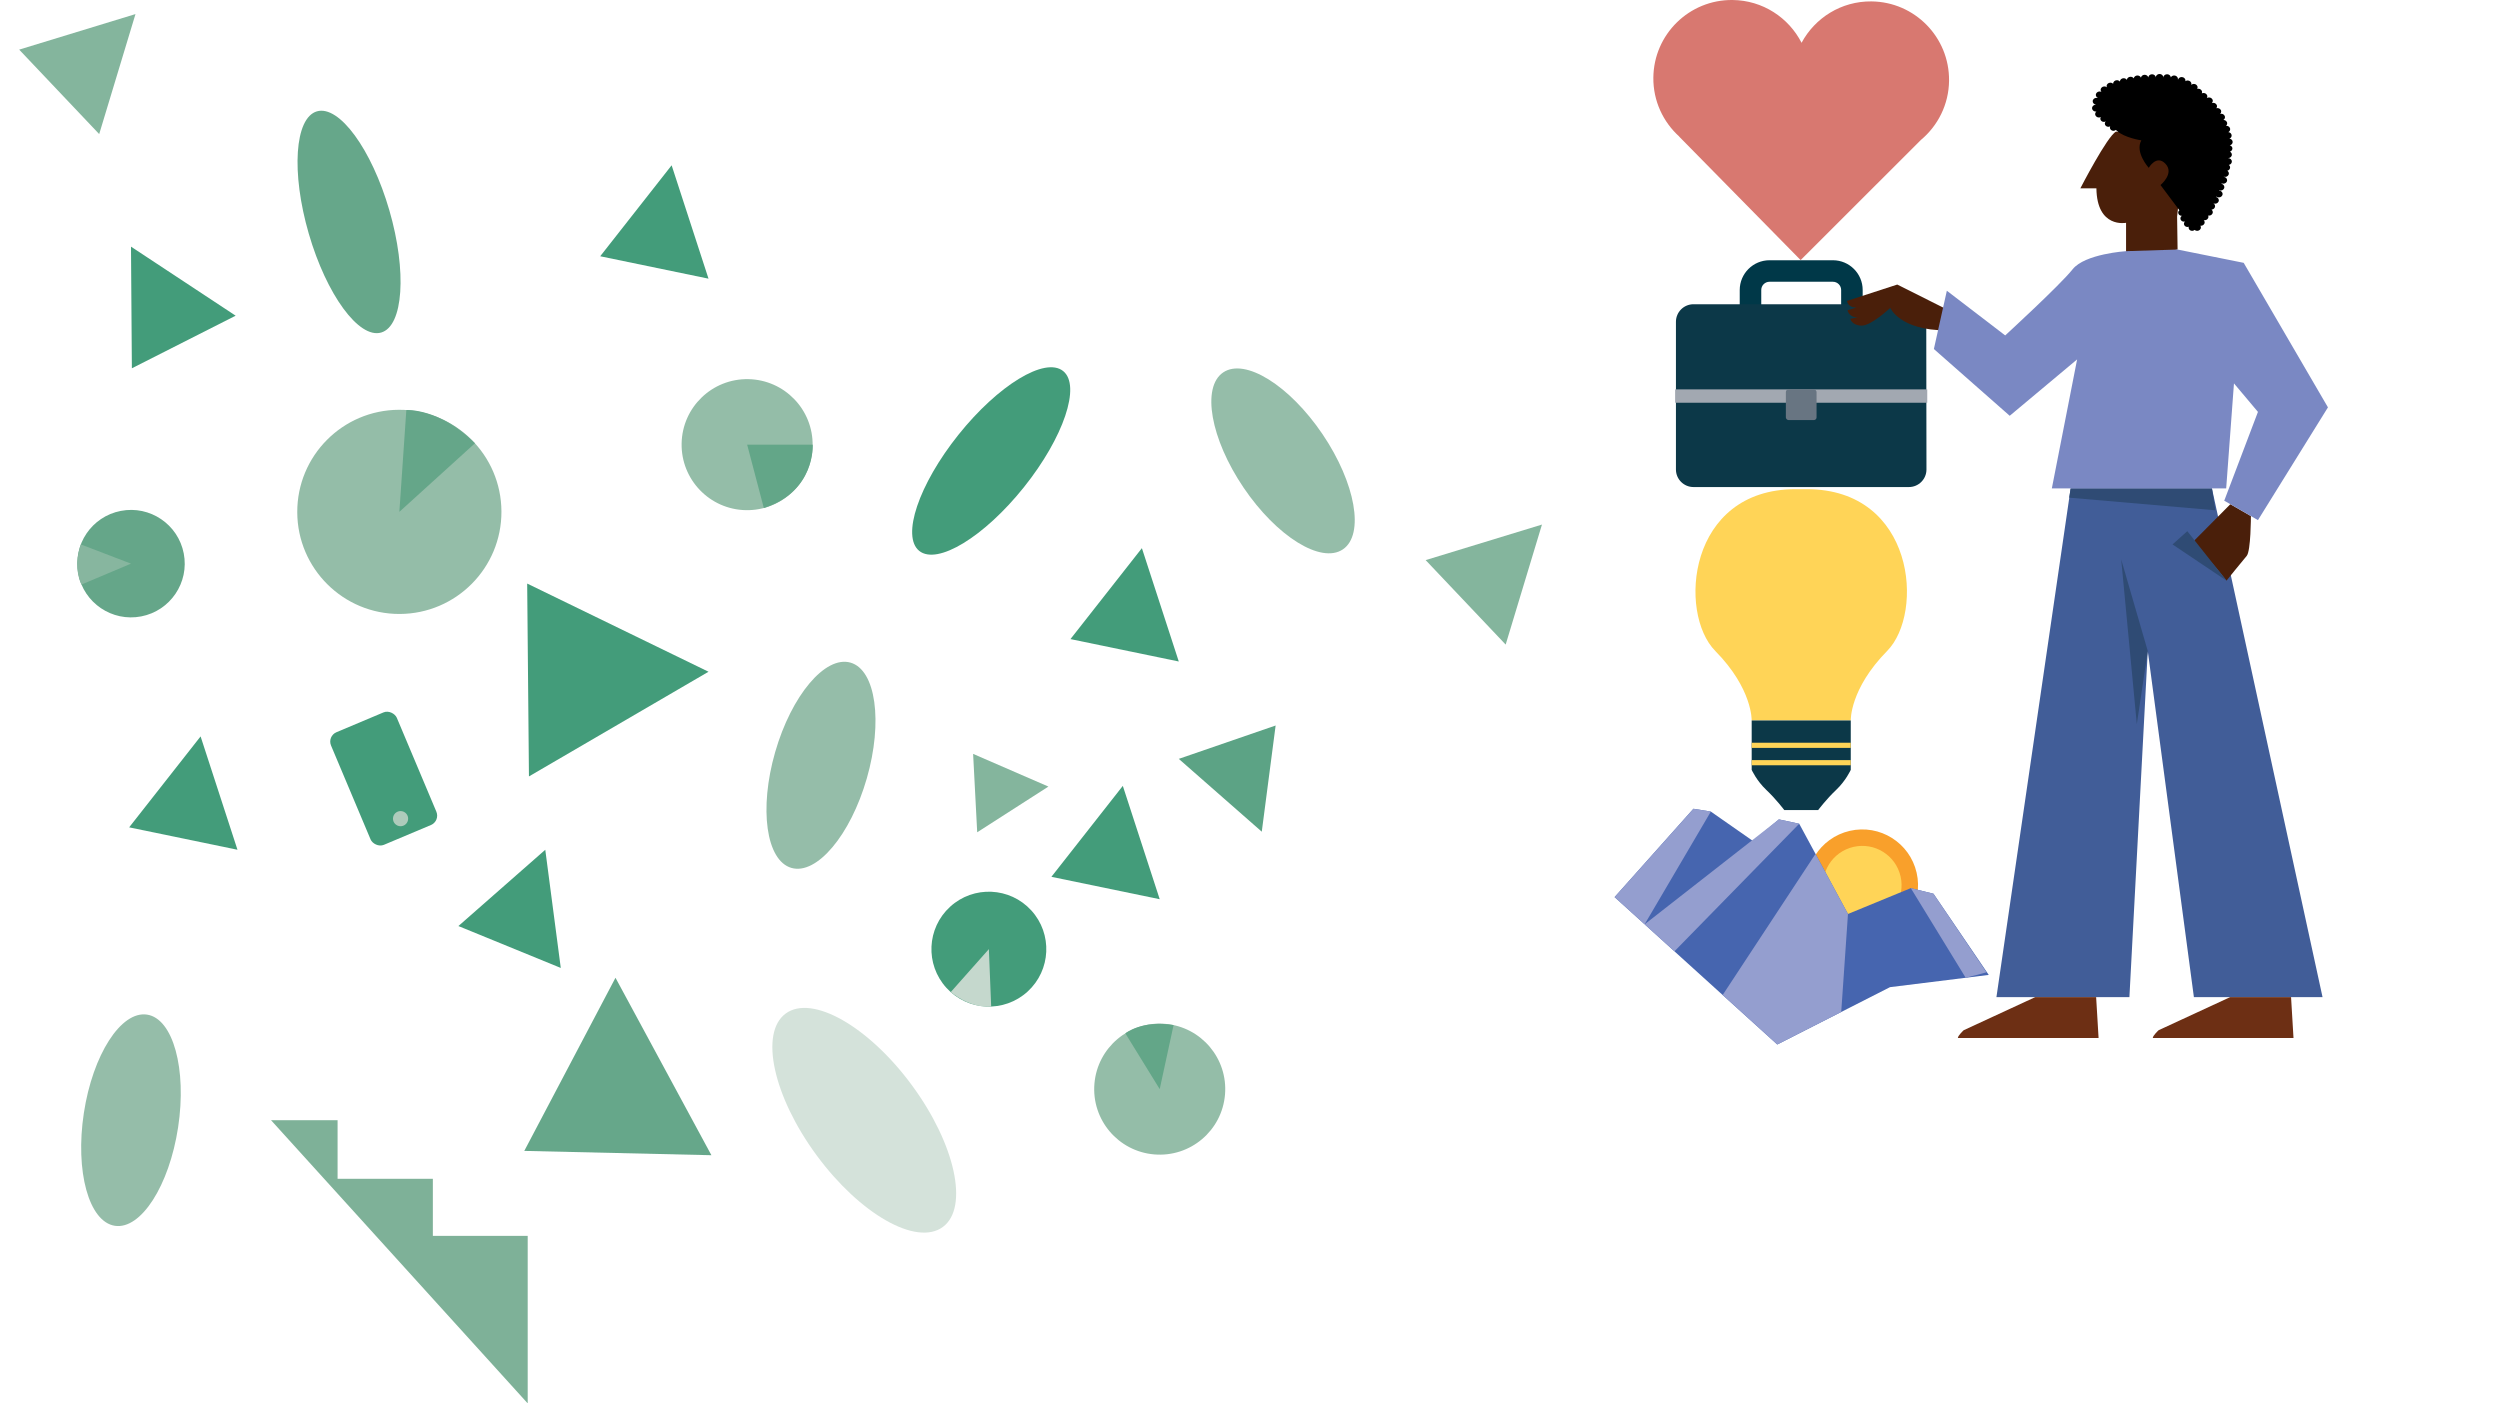 <?xml version="1.0" encoding="UTF-8"?>
<svg id="Layer_2" data-name="Layer 2" xmlns="http://www.w3.org/2000/svg" viewBox="0 0 1529.32 858.49">
  <defs>
    <style>
      .cls-1 {
        fill: #687582;
      }

      .cls-2 {
        fill: #d4e2da;
      }

      .cls-3 {
        fill: #a2a8b1;
      }

      .cls-4 {
        fill: #c5d8cd;
      }

      .cls-5 {
        fill: #f9a02b;
      }

      .cls-6 {
        fill: #415d98;
      }

      .cls-7 {
        fill: #aecbbb;
      }

      .cls-8 {
        fill: #2f4b74;
      }

      .cls-9 {
        fill: none;
      }

      .cls-10 {
        fill: #4665af;
      }

      .cls-11 {
        fill: #439c7a;
      }

      .cls-12 {
        fill: #6d2f14;
      }

      .cls-13 {
        fill: #5ca385;
      }

      .cls-14 {
        fill: #63a688;
      }

      .cls-15 {
        fill: #84b59d;
      }

      .cls-16 {
        fill: #65a689;
      }

      .cls-17 {
        fill: #66a78a;
      }

      .cls-18 {
        fill: #949ecf;
      }

      .cls-19 {
        fill: #7eb198;
      }

      .cls-20 {
        fill: #95bda9;
      }

      .cls-21 {
        fill: #7a88c3;
      }

      .cls-22 {
        fill: #0c3848;
      }

      .cls-23 {
        fill: #94bda8;
      }

      .cls-24 {
        fill: #87b69f;
      }

      .cls-25 {
        fill: #d87870;
      }

      .cls-26 {
        fill: #003848;
      }

      .cls-27 {
        fill: #ffd457;
      }

      .cls-28 {
        fill: #4a1f0a;
      }
    </style>
  </defs>
  <g id="Layer_1-2" data-name="Layer 1">
    <g>
      <g>
        <path class="cls-28" d="M1300.57,159.2v-22.9s-17.84,3.57-18.14-21.11h-9.81s16.48-32.03,21.83-34.7l12.96,1.4,6.84,6.24,3.57,7.43,17.54,5.05-3.57,31.82.3,20.22-31.52,6.54Z"/>
        <polygon class="cls-6" points="1266.67 298.76 1221.27 609.99 1302.62 609.99 1313.85 398.27 1342.07 609.99 1420.77 609.99 1353.1 298.76 1266.67 298.76"/>
        <path class="cls-28" d="M1364.36,308.44l-21.57,21.73s-2.78,2.38,3.57,7.53c6.34,5.15,15.66,17.5,15.66,17.5,0,0,9.79-12.2,12.35-15.14,2.56-2.94,2.58-24.36,2.58-24.36l-12.58-7.26Z"/>
        <g>
          <path class="cls-26" d="M1121.24,159.2h-38.79c-10.04,0-18.21,8.17-18.21,18.2v20.92c0,10.04,8.17,18.21,18.21,18.21h38.79c10.04,0,18.21-8.17,18.21-18.21v-20.92c0-10.04-8.17-18.2-18.21-18.2ZM1126.28,198.32c0,2.78-2.26,5.04-5.04,5.04h-38.79c-2.78,0-5.04-2.26-5.04-5.04v-20.92c0-2.78,2.26-5.04,5.04-5.04h38.79c2.78,0,5.04,2.26,5.04,5.04v20.92Z"/>
          <path class="cls-22" d="M1167.61,186.11h-131.65c-5.93,0-10.74,4.81-10.74,10.74v90.35c0,5.93,4.81,10.74,10.74,10.74h131.77c5.94,0,10.75-4.82,10.74-10.75l-.12-90.35c0-5.93-4.81-10.72-10.74-10.72Z"/>
          <rect class="cls-3" x="1024.73" y="238.19" width="154.23" height="8.18" transform="translate(2203.69 484.56) rotate(180)"/>
          <rect class="cls-1" x="1092.46" y="238.19" width="18.78" height="18.78" rx="1.62" ry="1.62"/>
        </g>
        <g>
          <circle class="cls-5" cx="1139.22" cy="541.48" r="34.1" transform="translate(-92.47 269.51) rotate(-12.97)"/>
          <circle class="cls-27" cx="1139.22" cy="541.48" r="24.03" transform="translate(-92.47 269.51) rotate(-12.97)"/>
          <g>
            <polygon class="cls-10" points="987.69 548.78 1035.91 494.74 1046.57 496.47 1072.33 514.45 1088.18 501.24 1100.63 503.91 1130.46 559.11 1168.89 543.29 1182.76 546.71 1216.57 596.38 1156.17 603.87 1087.21 638.95 987.69 548.78"/>
            <polygon class="cls-18" points="1100.63 503.91 1088.18 501.24 1006.06 565.43 1024.3 581.95 1100.63 503.91"/>
            <polyline class="cls-18" points="1006.06 565.43 987.69 548.78 1035.91 494.74 1046.57 496.47"/>
            <polygon class="cls-18" points="1168.89 543.29 1182.76 546.71 1215.2 594.8 1202.47 598.13 1168.89 543.29"/>
            <polyline class="cls-18" points="1110.59 522.34 1053.8 608.67 1087.21 638.95 1126.33 619.05 1130.46 559.11"/>
          </g>
        </g>
        <g>
          <path class="cls-27" d="M1071.54,440.73s.66-19.26-22.25-42.51c-22.92-23.25-16.94-98.98,49.16-98.98h6.8c66.1,0,72.07,75.73,49.16,98.98-22.92,23.25-22.25,42.51-22.25,42.51h-60.61Z"/>
          <path class="cls-22" d="M1101.85,495.53h10.38s4.98-6.64,10.96-12.29c5.98-5.65,8.97-12.29,8.97-12.29v-30.22s-60.61,0-60.61,0v30.22s2.99,6.64,8.97,12.29c5.98,5.65,10.96,12.29,10.96,12.29h10.38"/>
          <rect class="cls-27" x="1071.54" y="464.98" width="60.61" height="3.16"/>
          <rect class="cls-27" x="1071.54" y="454.35" width="60.61" height="3.16"/>
        </g>
        <path class="cls-25" d="M1192.29,49.31c.27-26.49-20.99-48.18-47.48-48.45-18.46-.19-34.57,10.1-42.74,25.32C1094.21,10.8,1078.31.19,1059.85,0c-26.49-.27-48.18,20.99-48.45,47.49-.14,14.3,6.02,27.17,15.86,36.05l-.05.03,74.29,75.54,73.56-73.49c10.4-8.69,17.09-21.7,17.24-36.31Z"/>
        <polygon class="cls-8" points="1338.03 324.93 1362.02 355.21 1328.99 333.05 1338.03 324.93"/>
        <polygon class="cls-8" points="1297.59 342.17 1307.15 442.96 1313.85 398.27 1297.59 342.17"/>
        <path class="cls-12" d="M1244.96,609.99l-43.71,20.22s-3.57,3.27-3.57,4.76h86.08s-1.49-24.98-1.49-24.98h-37.32Z"/>
        <path class="cls-12" d="M1364.2,609.99l-43.71,20.22s-3.57,3.27-3.57,4.76h86.08s-1.49-24.98-1.49-24.98h-37.32Z"/>
        <path d="M1365.65,90.9c0-.95-.69-1.74-1.63-2,1.01-.22,1.77-1.04,1.77-2.03,0-1.05-.86-1.92-1.97-2.07.79-.33,1.34-1.06,1.34-1.9,0-1.07-.88-1.95-2.02-2.07.66-.37,1.11-1.03,1.11-1.79,0-1.16-1.03-2.1-2.3-2.1-.07,0-.14.01-.21.02.42-.38.68-.91.68-1.49,0-1.16-1.03-2.1-2.3-2.1,0,0,0,0,0,0,.57-.38.95-.99.95-1.69,0-1.16-1.03-2.1-2.3-2.1-.23,0-.45.04-.66.1.41-.38.66-.9.66-1.47,0-1.16-1.03-2.1-2.3-2.1-.24,0-.46.04-.68.1.26-.34.42-.75.42-1.2,0-1.16-1.03-2.1-2.3-2.1-.3,0-.58.06-.84.15.34-.37.56-.83.56-1.35,0-1.16-1.03-2.1-2.3-2.1-.51,0-.97.15-1.35.41.19-.31.31-.66.31-1.04,0-1.16-1.03-2.1-2.3-2.1-.39,0-.75.1-1.07.25.1-.23.16-.49.16-.76,0-1.16-1.03-2.1-2.3-2.1-.25,0-.48.04-.71.11.16-.29.26-.61.26-.95,0-1.16-1.03-2.1-2.3-2.1-.61,0-1.16.22-1.58.58.06-.18.1-.38.1-.58,0-1.16-1.03-2.1-2.3-2.1-.53,0-1.02.17-1.41.45.03-.15.06-.29.06-.45,0-1.16-1.03-2.1-2.3-2.1-1.03,0-1.89.62-2.18,1.48-.05-.01-.1-.02-.15-.03.02-.1.03-.2.03-.3,0-1.16-1.03-2.1-2.3-2.1-.89,0-1.66.47-2.04,1.15-.11-1.07-1.08-1.91-2.28-1.91-1.27,0-2.3.94-2.3,2.1,0,.03,0,.05,0,.08-.01,0-.02,0-.04,0,.01-.08.03-.16.03-.24,0-1.16-1.03-2.1-2.3-2.1-1.27,0-2.3.94-2.3,2.1,0,.06.01.11.02.17,0,0-.01,0-.02,0,0,0,0,0,0,0,0-1.16-1.03-2.1-2.3-2.1-1.22,0-2.2.87-2.28,1.96-.23-.94-1.14-1.64-2.24-1.64-1.15,0-2.09.77-2.26,1.77-.33-.78-1.16-1.34-2.14-1.34-1.15,0-2.09.77-2.26,1.77-.41-.59-1.12-.99-1.95-.99-1.2,0-2.17.84-2.28,1.9-.4-.61-1.13-1.01-1.96-1.01-1.25,0-2.26.91-2.29,2.04-.42-.5-1.07-.82-1.82-.82-1.27,0-2.3.94-2.3,2.1,0,.04.01.08.01.12-.42-.43-1.03-.71-1.71-.71-1.27,0-2.3.94-2.3,2.1,0,.25.06.49.15.71-.4-.32-.92-.52-1.5-.52-1.27,0-2.3.94-2.3,2.1,0,.47.18.9.47,1.26-.33-.17-.71-.27-1.11-.27-1.27,0-2.3.94-2.3,2.1,0,.77.46,1.44,1.14,1.8-.02.04-.04.07-.06.11-.22-.06-.45-.11-.7-.11-1.27,0-2.3.94-2.3,2.1,0,1.04.84,1.9,1.93,2.06,0,.01,0,.02,0,.04,0,0-.01,0-.02,0-1.27,0-2.3.94-2.3,2.1,0,1.16,1.03,2.1,2.3,2.1.13,0,.26-.02.39-.04-.48.38-.79.94-.79,1.57,0,1.16,1.03,2.1,2.3,2.1.44,0,.85-.12,1.2-.32-.21.3-.34.66-.34,1.05,0,1.08.96,1.96,2.15,1.96.44,0,.85-.12,1.2-.33-.38.35-.61.83-.61,1.37,0,1.08.96,1.96,2.15,1.96.43,0,.83-.12,1.16-.32-.12.25-.2.52-.2.81,0,1.08.96,1.96,2.15,1.96.59,0,1.12-.22,1.51-.56l.55.51c4.8,4.4,15.03,5.89,15.03,5.89-4.11,7.23,4.52,16.81,4.52,16.81,0,0,4.73-8.36,10.28-2.44,5.55,5.92-3.08,12.96-3.08,12.96l11.55,15.42c-.44.36-.72.88-.72,1.46,0,1.08.96,1.96,2.15,1.96.04,0,.08,0,.12-.01-.56.35-.93.94-.93,1.61,0,1.08.96,1.96,2.15,1.96.23,0,.44-.04.65-.1-.4.36-.65.85-.65,1.4,0,1.08.96,1.96,2.15,1.96.29,0,.56-.05.81-.15-.06.18-.1.36-.1.56,0,1.08.96,1.96,2.15,1.96.59,0,1.13-.22,1.52-.58.41.35.95.58,1.55.58,1.27,0,2.3-.94,2.3-2.1,0-.38-.12-.73-.32-1.04.1.01.21.03.32.03,1.27,0,2.3-.94,2.3-2.1,0-.52-.21-.98-.55-1.35.18.04.36.07.55.07,1.27,0,2.3-.94,2.3-2.1,0-.28-.06-.56-.18-.8.18.04.36.07.55.07,1.27,0,2.3-.94,2.3-2.1,0-.63-.31-1.19-.79-1.57,1.22-.05,2.19-.96,2.19-2.09,0-.8-.49-1.48-1.21-1.84,0,0,0,0,0,0,.35.2.76.32,1.21.32,1.27,0,2.3-.94,2.3-2.1,0-.94-.69-1.73-1.63-2,.04-.09.09-.18.13-.27.4.32.93.52,1.5.52,1.27,0,2.3-.94,2.3-2.1s-.98-2.04-2.21-2.09c.02-.06.05-.12.07-.18.28.11.59.17.91.17,1.27,0,2.3-.94,2.3-2.1,0-.97-.73-1.78-1.72-2.02.03-.1.07-.2.1-.3.3.14.64.22,1.01.22,1.27,0,2.3-.94,2.3-2.1,0-1.07-.89-1.95-2.03-2.07,0-.03.02-.07.03-.1.24.08.5.13.77.13,1.27,0,2.3-.94,2.3-2.1,0-.69-.37-1.29-.93-1.67.97-.25,1.69-1.05,1.69-2.01,0-.62-.3-1.18-.78-1.56,1.06-.19,1.85-1.04,1.85-2.06,0-1.16-1.03-2.09-2.29-2.1,0,0,0,0,0-.01,1.26,0,2.29-.94,2.29-2.1,0-.79-.48-1.47-1.19-1.83.88-.29,1.52-1.06,1.52-1.96Z"/>
        <polygon class="cls-8" points="1266.67 298.76 1265.79 304.44 1355.22 312.17 1353.1 298.76 1266.67 298.76"/>
        <path class="cls-28" d="M1191.43,189.52l-30.83-15.45-30.7,9.99s.13,4.03,5.8,4.05l-5.53,1.67s.87,4.61,6.41,4.33l-4.76.94s1.07,4.04,6.98,4.15c5.91.1,17.52-10.86,17.52-10.86,0,0,5.84,13.75,34.16,13.75l.95-12.57Z"/>
        <path class="cls-21" d="M1300.57,153.65s-25.18,1.59-32.71,11.1c-7.53,9.52-41.23,40.44-41.23,40.44l-35.69-27.34-7.93,35.66,46.39,40.84,41.23-34.49-15.46,78.9h106.65s4.76-64.23,4.76-64.23l14.67,17.44-20.62,54.32,20.62,11.89,42.82-68.99-51.54-88.41-40.44-8.13-31.52.99Z"/>
      </g>
      <polygon class="cls-17" points="435.19 706.68 376.51 598.13 320.72 704.04 435.19 706.68"/>
      <polygon class="cls-11" points="144.15 193.12 80.13 150.88 80.67 225.29 144.15 193.12"/>
      <polygon class="cls-15" points="60.68 82.02 82.88 8.61 11.73 30.36 60.68 82.02"/>
      <polygon class="cls-15" points="921.06 394.31 943.26 320.89 872.11 342.64 921.06 394.31"/>
      <polygon class="cls-11" points="343.04 592.12 333.56 519.82 280.42 566.49 343.04 592.12"/>
      <polygon class="cls-11" points="323.57 474.96 433.42 410.92 322.49 356.98 323.57 474.96"/>
      <polygon class="cls-11" points="721.09 404.66 698.53 335.32 654.83 390.95 721.09 404.66"/>
      <polygon class="cls-11" points="145.27 519.82 122.71 450.48 79.01 506.11 145.27 519.82"/>
      <polygon class="cls-11" points="433.42 170.47 410.86 101.12 367.16 156.76 433.42 170.47"/>
      <polygon class="cls-11" points="709.43 550.08 686.86 480.74 643.17 536.37 709.43 550.08"/>
      <polygon class="cls-15" points="597.78 509.13 641.34 481.17 595.28 461.17 597.78 509.13"/>
      <polygon class="cls-13" points="721.09 464.22 771.86 508.77 780.34 443.81 721.09 464.22"/>
      <ellipse class="cls-17" cx="213.52" cy="135.79" rx="25.66" ry="70.45" transform="translate(-29.39 64.9) rotate(-16.19)"/>
      <ellipse class="cls-11" cx="606.32" cy="281.95" rx="70.45" ry="25.66" transform="translate(7.51 579.52) rotate(-51.36)"/>
      <ellipse class="cls-20" cx="502.22" cy="468.13" rx="65.34" ry="29.16" transform="translate(-86.58 821.25) rotate(-73.94)"/>
      <ellipse class="cls-20" cx="784.88" cy="281.95" rx="29.16" ry="65.34" transform="translate(-23.2 488.22) rotate(-34.08)"/>
      <ellipse class="cls-20" cx="80.13" cy="685.26" rx="65.34" ry="29.16" transform="translate(-609.39 661.3) rotate(-81.34)"/>
      <ellipse class="cls-2" cx="528.7" cy="685.26" rx="36.18" ry="81.07" transform="translate(-303.38 447.04) rotate(-36.37)"/>
      <polyline class="cls-19" points="322.81 858.49 322.81 756.01 264.79 756.01 264.79 721.12 206.51 721.12 206.51 685.26 165.8 685.26"/>
      <g>
        <circle class="cls-11" cx="604.92" cy="580.59" r="35.14" transform="translate(-233.28 559.78) rotate(-42.4)"/>
        <path class="cls-4" d="M581.6,606.88l23.32-26.28,1.41,35.11s-11.41,1.92-24.72-8.82Z"/>
      </g>
      <g>
        <circle class="cls-16" cx="80.13" cy="344.81" r="32.87" transform="translate(-63.92 21.44) rotate(-10.93)"/>
        <path class="cls-24" d="M49.43,333.04l30.69,11.76-30.28,12.79s-5.43-9.36-.41-24.55Z"/>
      </g>
      <g>
        <circle class="cls-23" cx="244.31" cy="313.11" r="62.45" transform="translate(-1.22 .96) rotate(-.22)"/>
        <path class="cls-16" d="M290.56,271.15l-46.26,41.96,4.27-62.3s20.53-1.19,41.99,20.35Z"/>
      </g>
      <g>
        <circle class="cls-23" cx="457.06" cy="272.03" r="40.08" transform="translate(176.36 723.81) rotate(-88.91)"/>
        <path class="cls-14" d="M467.26,310.79l-10.2-38.76h40.09s1.76,28.68-29.89,38.76Z"/>
      </g>
      <g>
        <circle class="cls-23" cx="709.43" cy="666.25" r="40.08" transform="translate(-14.07 1317.19) rotate(-85.18)"/>
        <path class="cls-14" d="M717.91,627.08l-8.48,39.17-21.03-34.12s10.27-8.29,29.51-5.06Z"/>
      </g>
      <g>
        <rect class="cls-11" x="212.89" y="438.92" width="43.67" height="74.75" rx="6.21" ry="6.21" transform="translate(635.92 824.14) rotate(157.16)"/>
        <circle class="cls-7" cx="245.03" cy="500.77" r="4.64" transform="translate(-297.42 629.45) rotate(-77.27)"/>
      </g>
    </g>
    <rect class="cls-9" y="0" width="1529.32" height="858.48"/>
  </g>
</svg>